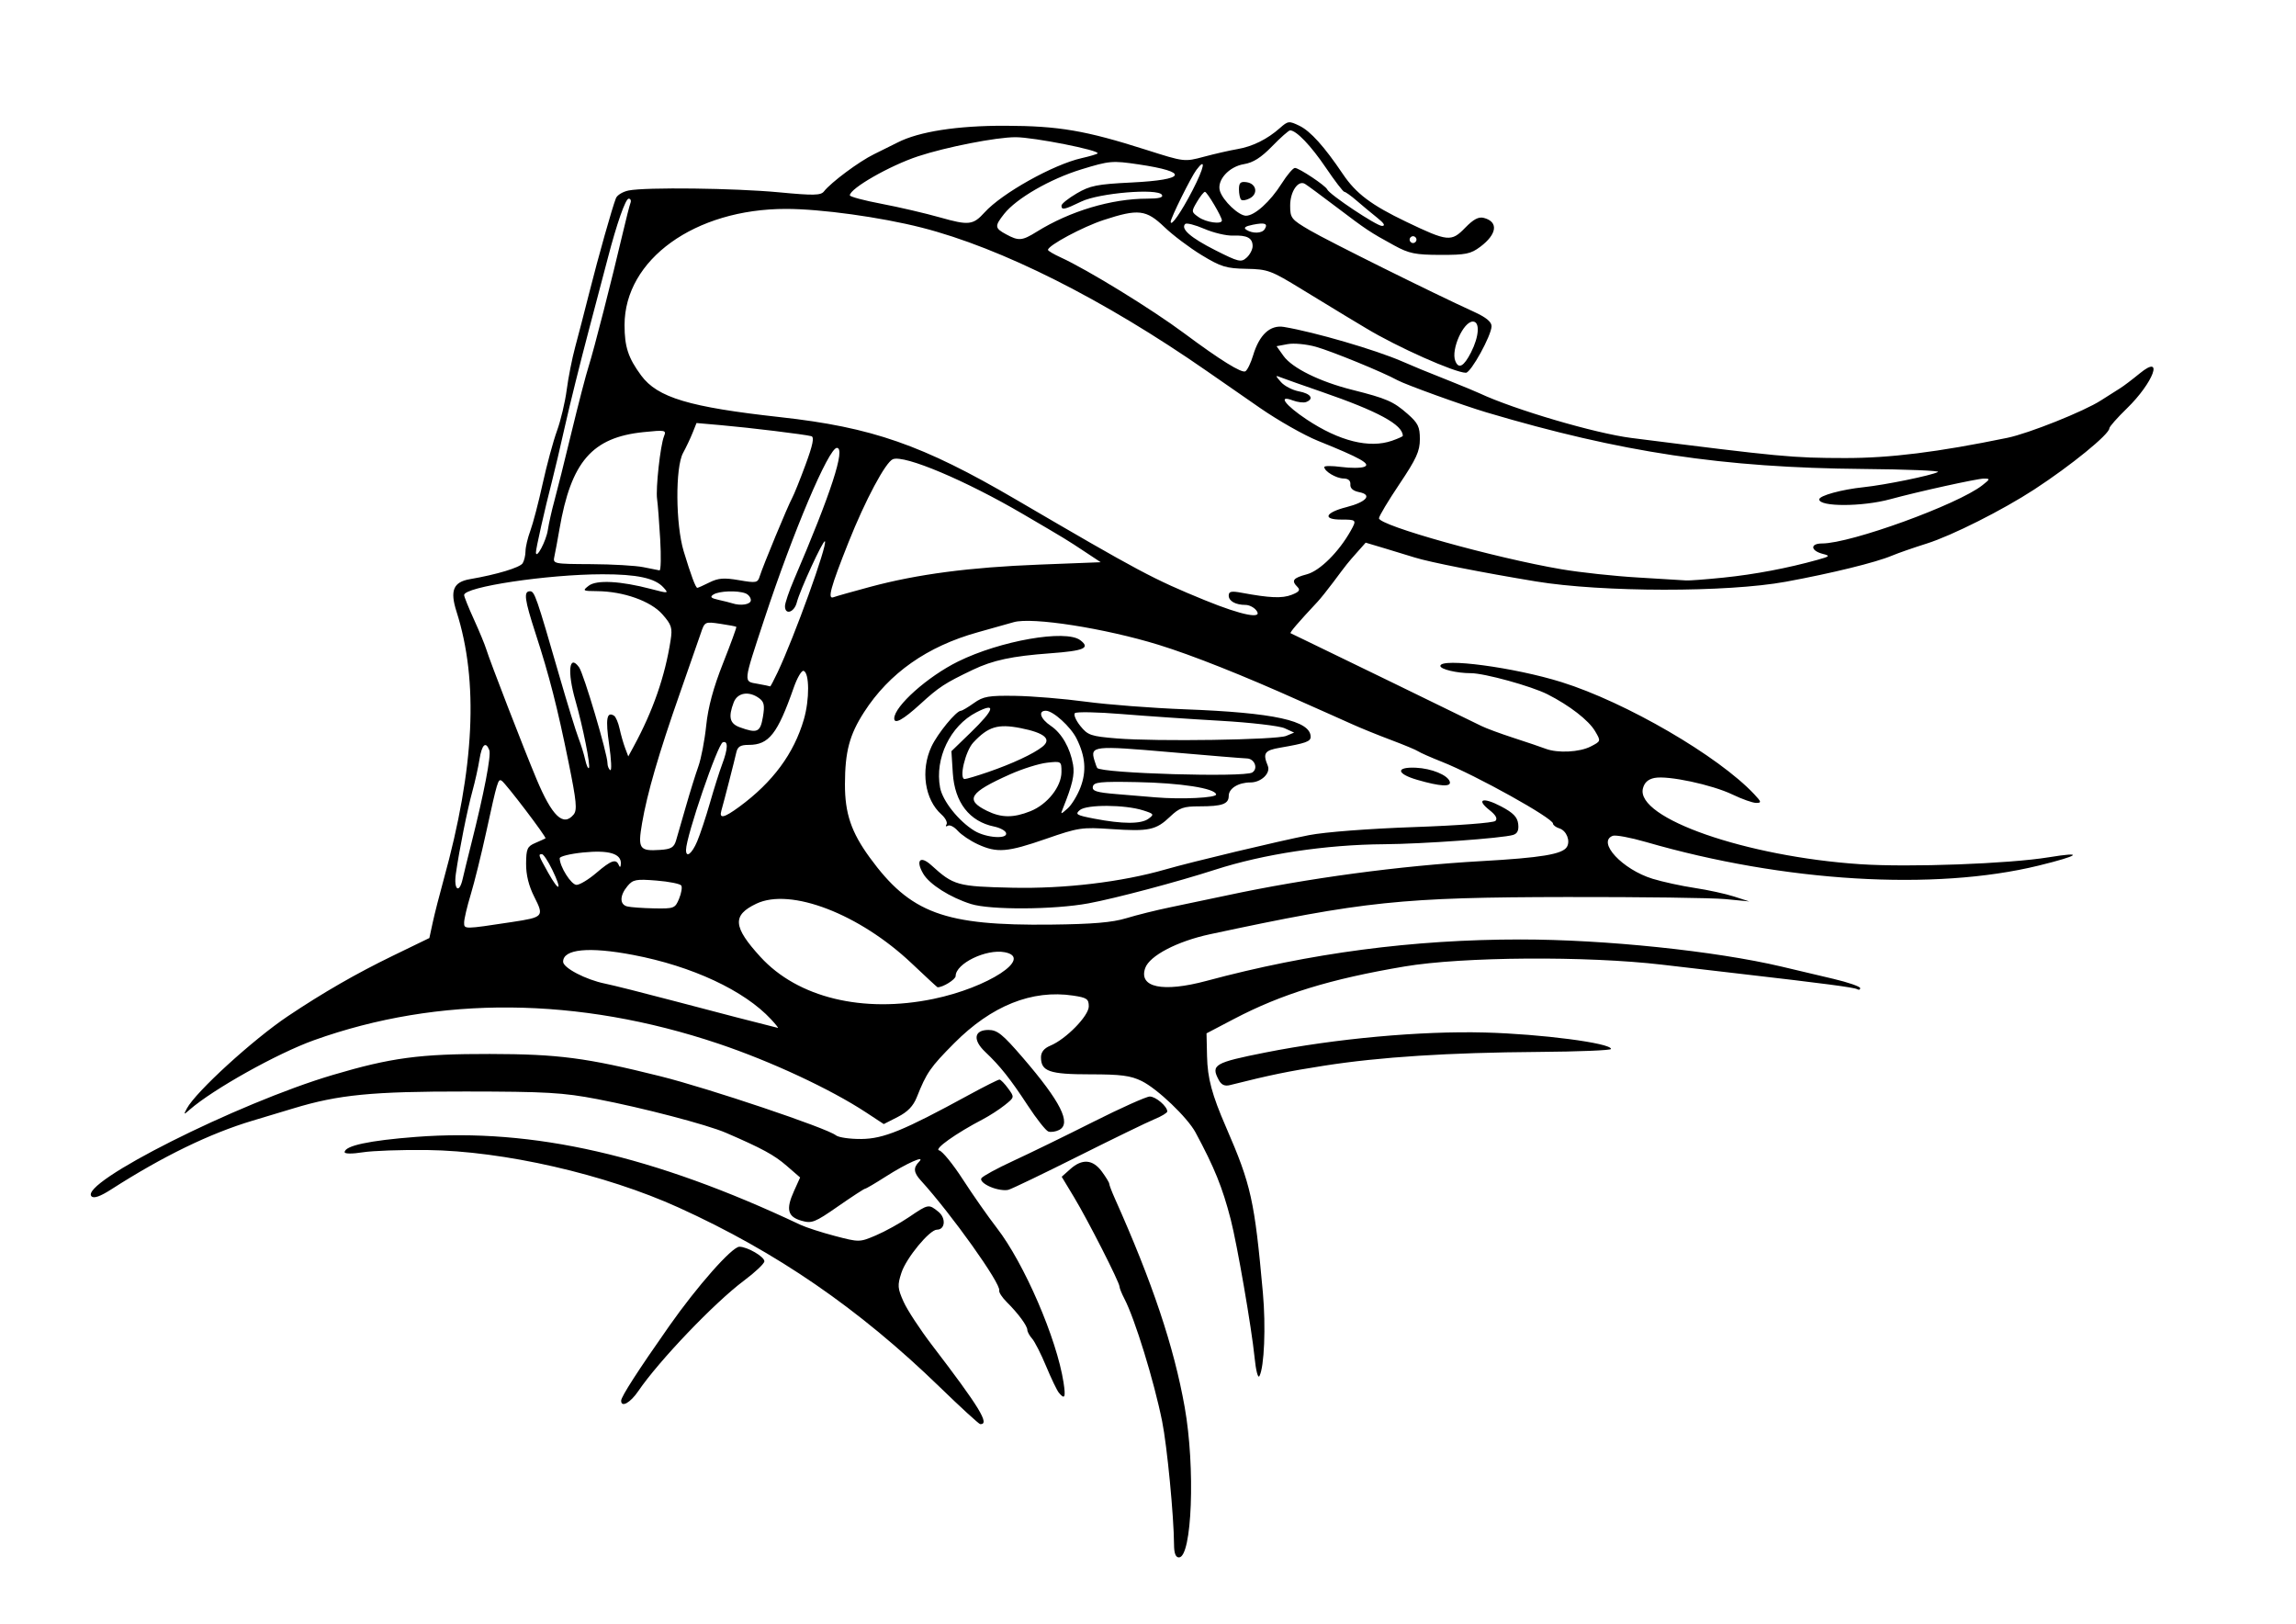 <?xml version="1.0" encoding="UTF-8" standalone="no"?>
<!-- Created with Inkscape (http://www.inkscape.org/) -->

<svg
   xmlns:dc="http://purl.org/dc/elements/1.1/"
   xmlns:cc="http://creativecommons.org/ns#"
   xmlns:rdf="http://www.w3.org/1999/02/22-rdf-syntax-ns#"
   xmlns:svg="http://www.w3.org/2000/svg"
   xmlns="http://www.w3.org/2000/svg"
   xmlns:sodipodi="http://sodipodi.sourceforge.net/DTD/sodipodi-0.dtd"
   xmlns:inkscape="http://www.inkscape.org/namespaces/inkscape"
   width="297mm"
   height="210mm"
   viewBox="0 0 1052.362 744.094"
   id="svg4267"
   version="1.1"
   inkscape:version="0.91 r"
   sodipodi:docname="motorcycle gas tank2.svg">
  <defs
     id="defs4269" />
  <sodipodi:namedview
     id="base"
     pagecolor="#ffffff"
     bordercolor="#666666"
     borderopacity="1.0"
     inkscape:pageopacity="0.0"
     inkscape:pageshadow="2"
     inkscape:zoom="0.4753169"
     inkscape:cx="1140.304"
     inkscape:cy="440.60907"
     inkscape:document-units="px"
     inkscape:current-layer="layer1"
     showgrid="false"
     inkscape:window-width="1305"
     inkscape:window-height="744"
     inkscape:window-x="61"
     inkscape:window-y="24"
     inkscape:window-maximized="1" />
  <g
     inkscape:label="Capa 1"
     inkscape:groupmode="layer"
     id="layer1"
     transform="translate(0,-308.268)">
    <path
       style="fill:#000000"
       d="m 538.113,1016.115 c -0.079,-13.048 -3.192,-45.302 -5.454,-56.512 -3.748,-18.576 -12.487,-46.946 -17.305,-56.182 -1.22,-2.339 -2.223,-4.834 -2.228,-5.545 -0.014,-1.985 -14.475,-30.402 -20.837,-40.95 l -5.662,-9.387 3.945,-3.52 c 5.434,-4.849 10.299,-4.475 14.428,1.11 1.883,2.547 3.423,5.08 3.423,5.63 0,0.55 1.149,3.571 2.554,6.713 17.287,38.66 27.075,67.894 32.015,95.617 4.94,27.719 3.37,68.893 -2.627,68.893 -1.513,0 -2.228,-1.864 -2.253,-5.867 z m -107.353,-72.174 c -37.13,-36.002 -74.766,-61.876 -119.662,-82.265 -33.724,-15.315 -80.243,-25.956 -115.371,-26.39 -11.73,-0.145 -25.024,0.331 -29.541,1.057 -4.654,0.748 -8.214,0.727 -8.214,-0.048 0,-2.965 11.18,-5.367 32.679,-7.02 53.653,-4.126 108.935,8.506 176.18,40.26 2.583,1.22 9.735,3.536 15.893,5.148 11.109,2.907 11.255,2.905 18.774,-0.294 4.168,-1.773 11.001,-5.548 15.185,-8.387 8.846,-6.004 8.972,-6.027 13.436,-2.412 3.56,2.883 3.124,8.2 -0.673,8.2 -3.369,0 -14.062,12.956 -16.274,19.718 -1.885,5.763 -1.785,7.123 0.974,13.298 1.691,3.783 7.577,12.763 13.082,19.956 21.733,28.398 26.617,36.407 22.041,36.142 -0.595,-0.034 -8.924,-7.667 -18.51,-16.962 z m -146.062,6.21 c 0,-1.821 7.731,-13.821 22.01,-34.162 12.893,-18.367 28.826,-36.377 32.182,-36.377 3.656,0 11.524,4.594 11.455,6.689 -0.035,1.054 -4.282,5.064 -9.439,8.911 -13.398,9.997 -38.905,36.671 -48.385,50.599 -3.629,5.332 -7.822,7.658 -7.822,4.34 z m 200.612,-3.657 c -0.876,-1.076 -3.496,-6.532 -5.823,-12.125 -2.327,-5.593 -5.216,-11.281 -6.421,-12.639 -1.205,-1.358 -2.191,-3.151 -2.191,-3.984 0,-1.881 -4.223,-7.607 -9.387,-12.729 -2.151,-2.134 -3.724,-4.533 -3.494,-5.333 0.878,-3.062 -21.935,-35.07 -35.983,-50.485 -3.265,-3.583 -3.476,-5.792 -0.808,-8.486 3.328,-3.362 -5.693,0.642 -15.32,6.801 -4.729,3.025 -8.947,5.501 -9.372,5.501 -0.425,0 -6,3.634 -12.39,8.076 -10.686,7.429 -12.032,7.957 -16.787,6.594 -6.336,-1.817 -7.195,-5.193 -3.44,-13.521 l 2.837,-6.291 -6.206,-5.382 c -5.684,-4.929 -11.218,-7.934 -27.811,-15.101 -8.62,-3.723 -38.127,-11.444 -58.967,-15.431 -15.717,-3.006 -23.333,-3.447 -60.234,-3.487 -43.009,-0.046 -58.352,1.454 -79.008,7.728 -3.872,1.176 -12.306,3.713 -18.741,5.637 -19.581,5.855 -41.186,16.354 -64.681,31.432 -5.108,3.278 -8.056,4.328 -9.133,3.251 -6.011,-6.011 66.879,-42.687 110.547,-55.624 26.733,-7.92 39.901,-9.681 71.968,-9.625 31.467,0.055 44.161,1.713 78.226,10.216 22.108,5.518 76.403,23.784 80.422,27.055 1.208,0.983 6.488,1.742 11.734,1.687 10.141,-0.107 19.24,-3.838 49.184,-20.163 7.177,-3.913 13.513,-7.093 14.081,-7.065 0.567,0.027 2.354,1.864 3.971,4.082 2.939,4.032 2.939,4.034 -1.565,7.627 -2.477,1.976 -6.969,4.881 -9.98,6.454 -12.454,6.507 -22.656,13.762 -20.087,14.287 1.429,0.292 6.327,6.299 10.885,13.35 4.558,7.051 11.558,17.044 15.555,22.206 12.551,16.208 27.484,50.792 30.569,70.794 1.065,6.906 0.557,8.016 -2.148,4.694 z m 89.713,-16.207 c -1.359,-13.491 -7.973,-51.738 -10.928,-63.192 -3.786,-14.674 -7.451,-23.732 -16.131,-39.864 -3.687,-6.853 -17.483,-20.021 -24.678,-23.555 -5.079,-2.494 -9.53,-3.073 -23.618,-3.073 -18.7,0 -22.536,-1.332 -22.536,-7.824 0,-2.373 1.41,-4.117 4.302,-5.323 7.175,-2.99 17.601,-13.643 17.601,-17.984 0,-3.409 -0.87,-4.009 -7.19,-4.956 -18.826,-2.823 -37.418,4.625 -54.514,21.838 -10.929,11.004 -12.639,13.473 -17.115,24.718 -1.623,4.078 -4.186,6.737 -8.719,9.05 l -6.421,3.276 -8.17,-5.367 c -16.26,-10.682 -43.659,-23.439 -67.621,-31.483 -64.22,-21.56 -128.124,-22.103 -185.395,-1.577 -16.801,6.021 -46.216,22.459 -56.941,31.819 -2.808,2.451 -2.877,2.422 -1.299,-0.541 4.051,-7.606 30.359,-31.634 46.351,-42.334 16.118,-10.785 31.308,-19.523 48.122,-27.683 l 16.677,-8.093 1.535,-7.098 c 0.844,-3.904 3.094,-12.73 4.999,-19.614 14.21,-51.341 16.111,-90.93 5.901,-122.902 -3.075,-9.63 -1.457,-13.536 6.148,-14.841 12.285,-2.107 22.914,-5.31 24.164,-7.282 0.712,-1.122 1.304,-3.61 1.318,-5.528 0.013,-1.919 1.011,-6.143 2.217,-9.387 1.206,-3.244 3.744,-12.939 5.639,-21.544 1.895,-8.605 4.854,-19.517 6.575,-24.25 1.721,-4.733 3.725,-13.181 4.452,-18.774 0.728,-5.593 2.468,-14.393 3.868,-19.556 1.4,-5.163 4.321,-16.427 6.492,-25.032 4.156,-16.47 10.491,-38.91 12.207,-43.24 0.559,-1.409 3.171,-2.993 5.805,-3.52 7.89,-1.578 48.731,-1.084 68.934,0.834 15.838,1.504 19.15,1.441 20.585,-0.391 3.283,-4.191 16.093,-13.715 22.955,-17.067 3.804,-1.858 8.676,-4.278 10.827,-5.379 9.762,-4.995 27.344,-7.73 49.282,-7.666 24.543,0.072 36.814,2.163 64.539,10.996 17.583,5.602 17.615,5.606 26.597,3.197 4.946,-1.326 11.809,-2.891 15.251,-3.478 7.017,-1.196 13.736,-4.518 19.558,-9.671 3.709,-3.283 4.176,-3.336 8.949,-1.024 5.042,2.442 11.395,9.503 19.905,22.123 6.019,8.926 13.001,14.185 29.032,21.866 19.047,9.127 20.661,9.292 26.996,2.77 3.82,-3.933 6.17,-5.179 8.58,-4.548 6.784,1.774 6.088,7.443 -1.624,13.229 -4.384,3.29 -6.666,3.753 -18.307,3.721 -11.498,-0.033 -14.357,-0.617 -21.121,-4.316 -11.203,-6.128 -12.697,-7.12 -26.592,-17.659 -6.886,-5.223 -13.344,-9.982 -14.35,-10.575 -3.122,-1.84 -6.775,3.519 -6.775,9.939 0,5.737 0.495,6.361 8.996,11.34 8.487,4.971 57.208,29.16 75.097,37.285 5.641,2.562 8.214,4.645 8.214,6.65 0,4.18 -9.453,21.349 -11.755,21.349 -5.053,0 -31.65,-11.856 -45.741,-20.389 -2.797,-1.694 -7.159,-4.311 -9.694,-5.817 -2.535,-1.506 -11.394,-6.9 -19.687,-11.986 -14.238,-8.733 -15.66,-9.259 -25.533,-9.442 -9.207,-0.171 -11.648,-0.919 -20.456,-6.269 -5.501,-3.341 -13.184,-9.125 -17.073,-12.852 -8.381,-8.03 -11.945,-8.447 -27.82,-3.256 -9.595,3.138 -25.447,11.629 -25.555,13.689 -0.022,0.43 2.592,1.984 5.81,3.453 12.272,5.602 41.83,23.76 56.698,34.831 16.366,12.186 26.347,18.377 27.99,17.362 0.907,-0.561 2.492,-3.832 3.522,-7.269 2.854,-9.527 7.827,-14.11 14.157,-13.048 14.069,2.36 41.752,10.423 54.007,15.731 7.029,3.045 9.026,3.864 22.356,9.174 5.593,2.228 11.577,4.71 13.298,5.516 15.915,7.45 53.001,18.357 69.538,20.452 68.477,8.676 73.788,9.175 97.946,9.206 20.649,0.026 42.424,-2.685 74.417,-9.266 9.762,-2.008 35.123,-12.14 42.84,-17.116 3.442,-2.219 7.439,-4.753 8.881,-5.631 1.443,-0.878 5.491,-3.944 8.996,-6.813 11.226,-9.188 6.246,4.254 -5.968,16.109 -4.399,4.27 -7.999,8.352 -7.999,9.071 0,2.73 -17.645,17.104 -34.419,28.038 -14.562,9.492 -37.78,21.17 -49.282,24.787 -6.023,1.894 -13.223,4.401 -16,5.572 -7.369,3.106 -27.576,8.067 -48.559,11.923 -26.871,4.938 -84.237,4.872 -114.577,-0.131 -24.571,-4.052 -48.92,-8.86 -55.574,-10.973 -2.563,-0.814 -8.665,-2.677 -13.56,-4.139 l -8.9,-2.658 -3.983,4.486 c -4.344,4.893 -4.281,4.815 -11.016,13.819 -2.551,3.411 -5.719,7.357 -7.04,8.769 -8.923,9.539 -12.878,14.151 -12.373,14.43 0.321,0.177 3.047,1.492 6.059,2.921 6.172,2.929 75.313,36.56 81.355,39.572 2.151,1.072 8.839,3.547 14.863,5.499 6.023,1.952 12.569,4.169 14.545,4.927 5.562,2.133 15.627,1.632 20.783,-1.034 4.661,-2.41 4.663,-2.417 1.955,-7 -2.951,-4.995 -11.693,-11.766 -21.815,-16.896 -7.395,-3.748 -28.913,-9.675 -35.124,-9.675 -6.431,0 -13.982,-1.795 -13.982,-3.325 0,-3.867 33.96,0.669 55.54,7.417 29.54,9.238 71.868,33.855 88.315,51.362 3.325,3.54 3.428,3.996 0.9,3.996 -1.57,0 -6.445,-1.723 -10.833,-3.829 -9.444,-4.533 -29.654,-8.835 -35.765,-7.614 -2.941,0.588 -4.635,2.12 -5.308,4.804 -3.408,13.579 47.236,31.239 99.587,34.726 22.527,1.501 68.181,-0.182 86.541,-3.19 16.373,-2.682 13.991,-0.766 -4.754,3.825 -47.686,11.678 -116.626,7.54 -179.962,-10.803 -7.1,-2.056 -13.965,-3.334 -15.254,-2.839 -7.32,2.809 4.415,15.436 18.303,19.695 4.563,1.399 13.225,3.286 19.248,4.192 6.023,0.907 14.12,2.668 17.992,3.914 l 7.04,2.265 -10.952,-1.061 c -6.023,-0.584 -38.761,-1.015 -72.75,-0.958 -75.72,0.126 -92.797,1.908 -163.491,17.063 -14.994,3.214 -27.678,9.837 -29.666,15.488 -3.139,8.926 8.07,11.264 28.133,5.869 47.416,-12.751 94.575,-18.967 143.904,-18.967 38.579,0 89.33,5.278 119.685,12.448 6.454,1.524 17.19,4.064 23.859,5.644 6.669,1.58 12.125,3.478 12.125,4.217 0,0.739 -0.634,0.952 -1.409,0.473 -1.275,-0.788 -15.054,-2.603 -53.349,-7.026 -7.314,-0.845 -23.507,-2.733 -35.984,-4.195 -34.651,-4.062 -91.557,-3.667 -118.121,0.819 -34.126,5.764 -56.295,12.59 -78.226,24.085 l -12.516,6.56 0.237,10.497 c 0.229,10.125 2.228,17.583 8.72,32.527 11.496,26.464 13.05,33.454 16.877,75.879 1.399,15.513 0.633,33.974 -1.585,38.159 -0.655,1.237 -1.621,-2.476 -2.238,-8.605 z M 353.418,775.398 c -12.273,-13.22 -36.174,-24.376 -63.244,-29.519 -20.267,-3.851 -32.072,-2.703 -32.072,3.12 0,2.812 10.425,8.253 19.213,10.027 3.631,0.733 17.866,4.314 31.634,7.958 19.732,5.223 39.95,10.463 47.599,12.337 0.365,0.09 -1.043,-1.676 -3.129,-3.923 z m 74.386,-9.352 c 25.118,-5.195 46.003,-18.86 32.707,-21.402 -8.471,-1.619 -22.491,5.176 -22.491,10.901 0,1.586 -5.945,5.268 -8.316,5.15 -0.159,-0.008 -5.474,-4.922 -11.811,-10.92 -23.963,-22.681 -55.526,-34.823 -71.193,-27.389 -11.18,5.305 -10.779,10.588 1.851,24.408 17.064,18.671 46.952,25.931 79.252,19.251 z M 234.674,730.804 c 14.469,-2.197 14.772,-2.538 10.233,-11.504 -2.567,-5.07 -3.813,-10.109 -3.773,-15.256 0.053,-6.8 0.538,-7.89 4.211,-9.464 2.283,-0.978 4.386,-1.93 4.674,-2.115 0.653,-0.42 -18.239,-25.272 -20.073,-26.406 -1.646,-1.017 -1.959,0.019 -7.081,23.464 -2.256,10.326 -5.459,23.248 -7.118,28.717 -1.659,5.469 -3.016,11.233 -3.016,12.809 0,3.107 -0.149,3.109 21.944,-0.245 z m 281.571,-1.752 c 4.733,-1.452 13.885,-3.725 20.339,-5.05 6.454,-1.325 18.07,-3.764 25.814,-5.419 36.811,-7.87 79.37,-13.598 116.556,-15.687 27.368,-1.538 37.149,-3.153 39.202,-6.476 1.724,-2.789 -0.144,-7.484 -3.387,-8.514 -1.628,-0.517 -2.96,-1.516 -2.96,-2.22 0,-2.488 -35.252,-22.095 -50.847,-28.28 -5.163,-2.048 -10.091,-4.223 -10.951,-4.834 -0.861,-0.611 -6.493,-2.96 -12.516,-5.22 -6.023,-2.26 -14.12,-5.551 -17.992,-7.315 -3.872,-1.763 -8.448,-3.809 -10.169,-4.547 -1.721,-0.737 -7.705,-3.396 -13.298,-5.909 -26.107,-11.728 -49.657,-21.082 -64.927,-25.791 -24.692,-7.614 -58.111,-12.838 -66.492,-10.393 -2.151,0.628 -9.543,2.707 -16.427,4.621 -23.191,6.448 -40.645,18.71 -52.177,36.655 -6.667,10.374 -8.696,18.028 -8.734,32.947 -0.035,13.37 2.88,21.997 11.361,33.632 18.625,25.549 34.181,31.296 83.187,30.735 19.094,-0.219 28.055,-0.983 34.419,-2.936 z m -71.185,-6.502 c -9.523,-2.991 -19.006,-8.987 -21.864,-13.825 -3.657,-6.191 -1.441,-8.6 3.652,-3.97 10.225,9.294 11.916,9.765 37.099,10.327 24.001,0.536 50.124,-2.583 70.289,-8.392 12.112,-3.489 51.786,-12.966 65.709,-15.696 7.274,-1.426 27.465,-2.977 48.206,-3.702 20.143,-0.704 36.377,-1.936 37.269,-2.827 1.062,-1.062 0.185,-2.676 -2.683,-4.931 -6.401,-5.035 -3.04,-6.116 5.306,-1.708 5.555,2.934 7.454,4.888 7.819,8.043 0.339,2.931 -0.357,4.423 -2.347,5.027 -4.976,1.511 -41.36,4.129 -59.151,4.257 -26.688,0.192 -55.132,4.484 -77.443,11.686 -17.323,5.592 -45.722,13.133 -58.009,15.405 -15.834,2.927 -44.981,3.093 -53.854,0.306 z m 3.129,-27.364 c -3.442,-1.581 -7.584,-4.365 -9.205,-6.187 -1.621,-1.822 -3.666,-2.869 -4.544,-2.326 -0.878,0.543 -1.153,0.268 -0.61,-0.61 0.543,-0.878 -0.502,-2.923 -2.321,-4.544 -7.674,-6.836 -9.648,-20.261 -4.574,-31.108 2.809,-6.006 11.369,-16.427 13.493,-16.427 0.561,0 3.241,-1.584 5.955,-3.52 4.311,-3.075 6.715,-3.493 19.016,-3.303 7.744,0.119 22.276,1.322 32.292,2.673 10.017,1.351 30.433,2.918 45.371,3.484 40.912,1.548 57.667,5.213 57.667,12.614 0,2.158 -2.268,2.963 -14.08,4.996 -7.077,1.218 -7.941,2.505 -5.56,8.279 1.395,3.383 -3.034,7.633 -7.953,7.633 -5.52,0 -9.955,2.738 -9.955,6.146 0,3.744 -2.971,4.806 -13.441,4.806 -7.316,0 -9.177,0.655 -13.443,4.732 -6.439,6.153 -9.734,6.85 -26.892,5.685 -13.518,-0.918 -15.117,-0.679 -29.926,4.462 -17.806,6.182 -22.489,6.558 -31.29,2.517 z m 12.921,-5.231 c -0.351,-1.053 -2.775,-2.352 -5.387,-2.887 -11.396,-2.331 -18.151,-11.052 -19.01,-24.542 l -0.637,-10.007 8.795,-8.518 c 10.984,-10.639 11.963,-14.111 2.616,-9.277 -11.94,6.175 -19.12,21.083 -16.606,34.483 1.147,6.116 8.521,15.383 15.744,19.788 5.393,3.289 15.485,3.957 14.485,0.959 z m 65.28,-6.478 c 2.729,-1.995 2.569,-2.247 -2.439,-3.844 -8.327,-2.655 -25.846,-2.753 -28.967,-0.163 -2.363,1.961 -1.658,2.387 6.569,3.969 13.026,2.503 21.447,2.516 24.837,0.037 z m -54.063,-3.478 c 7.744,-3.098 14.193,-11.256 14.193,-17.953 0,-4.959 -0.057,-4.995 -6.649,-4.251 -3.657,0.413 -11.232,2.792 -16.834,5.288 -18.748,8.353 -20.9,11.722 -10.697,16.749 6.626,3.265 12.131,3.311 19.988,0.167 z m 22.928,-10.938 c 2.807,-7.35 2.252,-14.179 -1.814,-22.33 -2.723,-5.458 -10.775,-12.747 -14.081,-12.747 -3.71,0 -2.493,3.727 2.255,6.907 5.014,3.359 8.887,10.102 10.218,17.791 0.79,4.562 -0.27,9.159 -4.585,19.89 -1.235,3.071 -1.197,3.075 2.08,0.2 1.836,-1.611 4.503,-5.981 5.928,-9.711 z m 62.152,3.253 c -0.535,-2.813 -16.302,-5.256 -36.356,-5.632 -16.859,-0.317 -19.737,-0.017 -20.148,2.099 -0.388,2.001 1.684,2.646 10.951,3.406 6.287,0.516 14.246,1.179 17.688,1.474 11.931,1.02 28.165,0.236 27.863,-1.346 z m -104.47,-10.254 c 10.996,-3.786 20.674,-8.293 24.819,-11.559 4.438,-3.496 1.062,-6.393 -9.983,-8.566 -10.399,-2.046 -14.853,-0.688 -21.667,6.608 -3.653,3.911 -6.668,16.73 -3.935,16.73 0.789,0 5.633,-1.446 10.766,-3.213 z m 121.032,0.218 c 2.849,-1.804 1.058,-6.376 -2.526,-6.447 -1.533,-0.03 -17.572,-1.346 -35.642,-2.924 -34.434,-3.007 -36.167,-2.816 -34.189,3.761 0.517,1.721 1.094,3.311 1.281,3.533 2.095,2.489 67.41,4.398 71.075,2.076 z m 15.545,-16.771 3.648,-1.518 -4.368,-1.99 c -2.402,-1.095 -15.66,-2.634 -29.462,-3.422 -13.802,-0.787 -34.178,-2.177 -45.28,-3.087 -11.102,-0.911 -20.73,-1.094 -21.395,-0.408 -0.665,0.686 0.467,3.332 2.516,5.88 3.416,4.247 4.803,4.721 16.702,5.703 18.146,1.498 73.235,0.676 77.641,-1.158 z m 60.055,20.126 c -9.609,-2.796 -9.946,-5.968 -0.589,-5.542 7.159,0.326 14.537,3.348 15.517,6.355 0.829,2.547 -4.351,2.264 -14.928,-0.813 z M 409.869,637.504 c 0.049,-5.584 15.289,-19.182 29.204,-26.059 19.37,-9.573 49.407,-14.829 56.049,-9.807 4.764,3.602 1.857,4.869 -13.815,6.022 -17.449,1.284 -26.217,3.157 -35.465,7.577 -12.823,6.128 -15.436,7.834 -24.009,15.67 -7.874,7.196 -11.989,9.465 -11.964,6.597 z m -98.614,82.622 c 1.048,-2.53 1.504,-5.248 1.014,-6.04 -0.49,-0.793 -5.607,-1.82 -11.371,-2.283 -9.377,-0.753 -10.776,-0.487 -13.288,2.52 -3.596,4.304 -3.673,8.409 -0.175,9.323 1.506,0.394 7.053,0.797 12.326,0.897 9.204,0.174 9.665,-0.002 11.493,-4.418 z m -99.188,-9.09 c 0.528,-2.366 2.296,-9.583 3.928,-16.036 5.833,-23.069 9.205,-40.543 8.286,-42.937 -1.644,-4.284 -3.423,-2.622 -4.512,4.215 -0.582,3.657 -2.03,10.169 -3.217,14.472 -2.324,8.423 -6.086,27.177 -7.611,37.939 -1.05,7.41 1.558,9.367 3.126,2.347 z m 41.1,-4.113 c -1.932,-3.976 -4.076,-7.229 -4.765,-7.229 -1.812,0 -1.671,0.421 2.838,8.489 5.18,9.268 6.593,8.344 1.927,-1.26 z m 20.155,1.375 c 6.847,-5.861 9.087,-6.623 10.339,-3.52 0.48,1.189 0.837,0.904 0.913,-0.727 0.212,-4.597 -5.525,-6.301 -17.249,-5.123 -5.934,0.596 -10.788,1.786 -10.788,2.644 0,3.84 5.29,12.203 7.719,12.203 1.468,0 5.548,-2.464 9.066,-5.476 z m 46.237,-14.472 c 1.365,-3.227 3.991,-11.147 5.836,-17.601 1.845,-6.454 4.355,-14.388 5.578,-17.632 2.719,-7.21 2.847,-10.997 0.345,-10.163 -2.359,0.786 -16.816,43.027 -16.876,49.307 -0.038,3.906 2.693,1.819 5.117,-3.911 z m -9.686,-0.391 c 0.643,-2.151 2.677,-9.192 4.522,-15.645 1.844,-6.454 4.409,-14.689 5.7,-18.3 1.291,-3.611 2.911,-12.06 3.601,-18.774 0.861,-8.379 3.28,-17.323 7.713,-28.516 3.553,-8.97 6.289,-16.472 6.08,-16.672 -0.209,-0.2 -3.548,-0.832 -7.42,-1.404 -6.912,-1.021 -7.072,-0.945 -8.79,4.156 -0.962,2.858 -5.335,15.404 -9.717,27.881 -9.555,27.206 -14.95,45.751 -17.274,59.373 -1.997,11.712 -1.225,12.852 8.281,12.22 5.019,-0.334 6.349,-1.12 7.305,-4.319 z m -46.967,-11.868 c 1.72,-2.073 1.345,-5.995 -2.285,-23.859 -5.127,-25.234 -8.831,-39.704 -15.115,-59.051 -5.102,-15.709 -5.598,-19.432 -2.589,-19.432 2.117,0 2.874,2.186 13.556,39.113 3.609,12.477 7.513,25.15 8.675,28.161 1.162,3.012 2.551,7.495 3.085,9.963 0.535,2.468 1.295,4.164 1.69,3.769 0.866,-0.866 -2.761,-19.005 -6.187,-30.941 -3.799,-13.236 -2.895,-21.502 1.667,-15.254 2.133,2.921 13.036,39.686 13.036,43.957 0,1.321 0.579,2.761 1.287,3.198 0.708,0.437 0.471,-4.831 -0.526,-11.708 -1.707,-11.776 -1.108,-15.301 2.248,-13.227 0.794,0.491 1.94,3.173 2.546,5.959 0.606,2.787 1.749,6.783 2.54,8.88 l 1.438,3.813 2.496,-4.596 c 8.849,-16.295 14.324,-32.039 16.905,-48.616 0.891,-5.721 0.454,-7.103 -3.768,-11.912 -5.333,-6.074 -17.897,-10.523 -29.961,-10.609 -6.578,-0.047 -6.776,-0.176 -3.809,-2.483 3.559,-2.768 14.56,-2.193 28.598,1.494 8.012,2.104 8.181,2.082 5.632,-0.734 -3.855,-4.26 -12.112,-6.035 -27.972,-6.013 -25.143,0.034 -63.363,5.778 -63.363,9.523 0,0.723 2.016,5.732 4.479,11.131 2.464,5.4 5.018,11.577 5.677,13.729 1.69,5.517 17.137,45.419 23.017,59.451 7.152,17.069 12.28,21.984 17.002,16.293 z m 75.924,-3.56 c 15.368,-11.273 25.067,-24.394 29.627,-40.081 2.643,-9.091 2.57,-21.343 -0.131,-22.229 -0.901,-0.295 -2.936,3.17 -4.524,7.701 -7.432,21.217 -11.369,26.23 -20.601,26.23 -3.853,0 -5.118,0.777 -5.729,3.52 -0.838,3.767 -5.538,22.059 -6.833,26.597 -1.111,3.891 1.18,3.405 8.19,-1.738 z m 10.842,-41.172 c 0.9,-5.325 0.58,-6.919 -1.726,-8.605 -4.702,-3.438 -9.944,-2.564 -11.658,1.944 -2.554,6.717 -1.826,9.697 2.777,11.378 8.007,2.924 9.423,2.295 10.607,-4.717 z m 6.735,-20.452 c 7.646,-16.139 23.024,-58.719 21.689,-60.054 -0.781,-0.781 -11.513,22.547 -12.872,27.982 -1.152,4.606 -5.43,5.993 -5.43,1.76 0,-1.398 1.85,-6.854 4.111,-12.125 16.995,-39.612 23.774,-60.429 19.677,-60.429 -3.748,0 -20.091,38.554 -33.219,78.366 -9.87,29.932 -9.729,28.569 -3.086,29.758 3.012,0.539 5.589,1.073 5.727,1.186 0.138,0.113 1.669,-2.786 3.401,-6.443 z m 219.29,-28.552 c -1.071,-1.291 -3.212,-2.347 -4.757,-2.347 -4.601,0 -7.759,-1.743 -7.759,-4.283 0,-1.905 1.178,-2.166 5.867,-1.296 12.964,2.405 18.592,2.642 22.94,0.963 3.464,-1.337 4.121,-2.195 2.738,-3.578 -2.98,-2.98 -2.143,-4.115 4.316,-5.854 5.925,-1.595 14.664,-10.286 20.07,-19.959 2.777,-4.968 2.657,-5.106 -4.433,-5.106 -8.679,0 -7.312,-3.205 2.427,-5.69 9.215,-2.351 12.047,-5.669 5.874,-6.88 -2.786,-0.547 -4.184,-1.764 -4.042,-3.52 0.142,-1.754 -0.943,-2.701 -3.129,-2.734 -3.369,-0.05 -8.822,-3.302 -8.822,-5.261 0,-0.58 3.49,-0.592 7.756,-0.026 4.266,0.566 9.018,0.536 10.56,-0.066 3.24,-1.265 -1.769,-4.077 -21.186,-11.892 -6.31,-2.54 -18.279,-9.331 -26.597,-15.09 -8.318,-5.76 -19.227,-13.326 -24.244,-16.814 -47.315,-32.898 -94.266,-56.518 -130.845,-65.825 -18.883,-4.804 -46.158,-8.564 -62.167,-8.568 -41.758,-0.012 -74.004,23.189 -74.004,53.245 0,9.949 1.696,15.084 7.635,23.113 7.484,10.118 22.033,14.475 63.662,19.065 42.12,4.644 65.251,12.711 107.84,37.61 57.206,33.444 63.072,36.571 86.83,46.285 17.189,7.028 27.147,8.941 23.468,4.508 z m -231.548,-4.526 c 0,-1.199 -1.114,-2.607 -2.475,-3.129 -3.675,-1.41 -12.065,-1.106 -14.653,0.531 -1.749,1.107 -1.215,1.667 2.347,2.46 2.537,0.565 5.316,1.261 6.176,1.548 4.009,1.337 8.605,0.584 8.605,-1.41 z m 54.792,-6.121 c 21.597,-5.794 45.491,-8.935 77.409,-10.173 l 28.161,-1.093 -7.04,-4.657 c -8.733,-5.776 -8.722,-5.77 -28.586,-17.403 -26.336,-15.424 -54.266,-27.21 -59.616,-25.157 -3.332,1.279 -12.674,18.762 -20.369,38.124 -8.227,20.699 -9.738,26.236 -6.857,25.131 1.138,-0.437 8.742,-2.584 16.898,-4.773 z m -73.746,-2.014 c 4.007,-1.999 6.679,-2.202 13.51,-1.025 7.929,1.366 8.585,1.241 9.523,-1.811 1.38,-4.491 12.915,-32.337 14.848,-35.843 0.861,-1.562 3.635,-8.452 6.163,-15.31 3.311,-8.981 4.056,-12.623 2.661,-13.017 -2.818,-0.795 -28.263,-3.9 -41.375,-5.048 l -11.277,-0.988 -1.807,4.521 c -0.994,2.486 -2.96,6.633 -4.368,9.214 -3.592,6.582 -3.422,32.762 0.294,45.035 3.334,11.013 5.479,16.763 6.253,16.763 0.319,0 2.828,-1.121 5.575,-2.492 z m 464.839,-2.208 c 14.146,-1.443 29.311,-4.312 43.024,-8.138 5.678,-1.584 5.906,-1.836 2.463,-2.711 -5.711,-1.452 -5.97,-4.79 -0.371,-4.79 13.126,0 62.193,-17.813 73.443,-26.662 3.649,-2.871 3.692,-3.064 0.681,-3.064 -3.033,0 -30.255,5.998 -42.906,9.454 -12.749,3.483 -32.527,3.53 -32.527,0.078 0,-1.719 10.242,-4.534 20.339,-5.591 9.818,-1.027 31.08,-5.375 34.081,-6.969 1.105,-0.587 -14.311,-1.21 -34.258,-1.386 -64.178,-0.564 -110.855,-7.575 -172.702,-25.938 -10.806,-3.208 -37.119,-12.719 -40.787,-14.741 -6.685,-3.687 -30.093,-13.272 -37.404,-15.317 -4.283,-1.198 -10.085,-1.747 -12.892,-1.221 l -5.104,0.958 3.151,4.426 c 3.966,5.569 16.595,11.809 31.476,15.551 15.797,3.972 18.898,5.319 25.401,11.029 4.821,4.233 5.65,5.933 5.65,11.591 0,5.504 -1.589,8.997 -9.355,20.568 -5.145,7.666 -9.369,14.719 -9.387,15.673 -0.062,3.341 52.931,18.152 83.669,23.384 8.605,1.465 24.445,3.168 35.201,3.785 10.756,0.617 20.612,1.218 21.903,1.335 1.291,0.117 9.035,-0.469 17.21,-1.303 z M 302.597,555.367 c -0.462,-7.959 -1.101,-16.232 -1.42,-18.383 -0.702,-4.743 1.491,-24.653 3.171,-28.795 1.142,-2.816 0.622,-2.921 -9.406,-1.893 -23.56,2.414 -33.178,13.517 -38.517,44.467 -0.845,4.899 -1.883,10.491 -2.307,12.427 -0.763,3.484 -0.589,3.521 16.86,3.61 9.697,0.05 20.447,0.673 23.889,1.385 3.442,0.712 6.778,1.375 7.414,1.474 0.636,0.099 0.778,-6.332 0.316,-14.292 z m -51.507,-4.183 c 0.468,-3.077 1.823,-9.115 3.011,-13.418 1.188,-4.302 4.709,-18.383 7.824,-31.29 3.115,-12.907 6.682,-26.636 7.927,-30.508 2.303,-7.16 10.644,-39.73 15.625,-61.011 1.51,-6.451 3.084,-12.611 3.497,-13.689 0.414,-1.078 0.041,-1.96 -0.827,-1.96 -1.443,0 -5.489,11.544 -9.595,27.379 -0.893,3.442 -4.79,18.227 -8.662,32.855 -3.871,14.628 -8.772,34.341 -10.89,43.806 -2.118,9.465 -4.856,21.082 -6.083,25.814 -3.173,12.229 -7.34,30.714 -7.281,32.296 0.124,3.337 4.694,-5.271 5.455,-10.274 z m 386.954,-40.95 c 2.71,-0.945 4.927,-1.943 4.927,-2.219 0,-5.125 -11.322,-11.269 -37.234,-20.204 -8.347,-2.879 -16.585,-5.784 -18.306,-6.457 -3.043,-1.189 -3.051,-1.134 -0.289,2.016 1.562,1.782 5.258,3.693 8.214,4.247 5.452,1.023 7.08,3.439 3.297,4.891 -1.142,0.438 -3.925,0.094 -6.183,-0.764 -7.007,-2.664 -3.419,2.21 6.451,8.765 14.968,9.939 28.711,13.356 39.124,9.726 z m 36.186,-40.462 c 3.761,-7.373 4.168,-14.143 0.85,-14.143 -4.332,0 -10.073,12.786 -8.076,17.988 1.51,3.935 3.908,2.66 7.226,-3.845 z M 574.132,421.06 c 0,-3.733 -2.512,-5.074 -9.045,-4.828 -2.984,0.112 -8.879,-1.282 -13.1,-3.098 -4.221,-1.816 -8.157,-2.82 -8.746,-2.231 -2.213,2.213 2.488,6.317 13.769,12.019 10.722,5.42 11.864,5.691 14.385,3.41 1.506,-1.362 2.738,-3.735 2.738,-5.271 z m 75.097,-2.979 c 0,-0.86 -0.704,-1.565 -1.565,-1.565 -0.861,0 -1.565,0.704 -1.565,1.565 0,0.86 0.704,1.565 1.565,1.565 0.86,0 1.565,-0.704 1.565,-1.565 z m -174.021,-3.63 c 15.183,-9.444 34.235,-15.144 50.619,-15.144 5.405,0 7.476,-0.544 6.721,-1.766 -1.905,-3.083 -28.849,-0.82 -36.954,3.103 -7.753,3.753 -9.075,4.024 -9.075,1.858 0,-0.824 3.151,-3.345 7.003,-5.603 6.105,-3.578 9.322,-4.218 25.085,-4.995 25.235,-1.243 26.628,-4.844 3.213,-8.306 -11.99,-1.773 -13.286,-1.66 -26.123,2.267 -14.383,4.4 -29.876,13.339 -35.489,20.474 -4.389,5.58 -4.304,6.465 0.888,9.282 5.832,3.164 7.345,3.038 14.112,-1.171 z m 104.464,-1.168 c 1.595,-2.58 0.109,-3.138 -5.416,-2.033 -3.562,0.713 -4.451,1.406 -2.988,2.334 2.904,1.841 7.175,1.688 8.404,-0.301 z m -128.419,-7.647 c 7.964,-8.8 31.545,-21.984 44.544,-24.905 3.636,-0.817 6.907,-1.782 7.27,-2.144 1.376,-1.376 -29.262,-7.442 -37.588,-7.442 -8.83,0 -31.786,4.493 -44.669,8.743 -12.986,4.284 -31.29,14.756 -31.29,17.902 0,0.62 6.512,2.361 14.472,3.868 7.959,1.507 20.104,4.336 26.988,6.287 13.053,3.7 15.041,3.473 20.274,-2.309 z m 179.983,2.419 c -2.581,-2.053 -6.806,-5.565 -9.387,-7.803 -2.581,-2.239 -5.137,-4.071 -5.68,-4.072 -0.543,-0.001 -4.345,-4.963 -8.45,-11.025 -6.886,-10.17 -13.555,-17.138 -16.404,-17.138 -0.642,0 -4.343,3.267 -8.224,7.259 -5.07,5.216 -8.707,7.528 -12.924,8.214 -6.936,1.128 -12.565,7.44 -11.009,12.342 1.422,4.481 8.625,11.298 11.937,11.298 3.973,0 11.075,-6.408 16.349,-14.752 2.486,-3.933 5.222,-7.151 6.08,-7.151 1.872,0 14.016,8.084 14.787,9.845 1.035,2.36 22.643,16.752 25.125,16.735 1.675,-0.012 0.953,-1.242 -2.201,-3.75 z m -62.375,-8.282 c -0.543,-0.543 -0.988,-2.68 -0.988,-4.747 0,-2.999 0.709,-3.658 3.504,-3.259 4.485,0.64 5.421,5.276 1.489,7.38 -1.66,0.888 -3.462,1.17 -4.006,0.627 z m -22.278,-4.271 c 5.437,-10.534 6.377,-15.49 1.779,-9.38 -2.469,3.281 -11.78,22.06 -11.78,23.759 0,2.564 4.868,-4.435 10.001,-14.379 z m 13.467,13.796 c 0,-1.662 -6.789,-13.12 -7.773,-13.12 -0.517,0 -2.158,2.064 -3.649,4.587 -2.638,4.466 -2.617,4.652 0.793,7.04 3.418,2.394 10.629,3.407 10.629,1.493 z m -106.106,442.89 c -3.044,-1.315 -4.756,-2.954 -4.134,-3.96 0.583,-0.944 7.145,-4.521 14.582,-7.95 7.437,-3.428 23.924,-11.469 36.638,-17.869 12.714,-6.4 24.397,-11.636 25.963,-11.636 2.737,0 8.025,4.515 8.025,6.852 0,0.622 -2.64,2.214 -5.867,3.538 -3.227,1.324 -18.891,8.932 -34.81,16.906 -15.919,7.974 -30.351,14.917 -32.072,15.43 -1.721,0.512 -5.467,-0.078 -8.324,-1.312 z m 26.558,-25.379 c -1.158,-0.413 -5.395,-5.774 -9.417,-11.914 -7.992,-12.201 -12.713,-18.144 -19.527,-24.583 -5.798,-5.48 -5.123,-10.047 1.484,-10.047 4.08,0 6.479,1.936 15.78,12.734 17.315,20.102 22.368,30.137 16.659,33.079 -1.581,0.815 -3.822,1.144 -4.98,0.731 z m 78.122,-23.6 c -3.735,-6.979 -2.065,-7.964 21.425,-12.623 32.072,-6.362 71.141,-9.922 100.446,-9.152 25.939,0.682 57.909,4.85 57.909,7.55 0,0.611 -14.961,1.219 -33.246,1.35 -41.207,0.296 -72.721,2.317 -98.173,6.296 -16.87,2.637 -24.559,4.221 -43.277,8.914 -2.365,0.593 -3.894,-0.109 -5.085,-2.334 z"
       id="path6834"
       inkscape:connector-curvature="0" />
  </g>
</svg>
